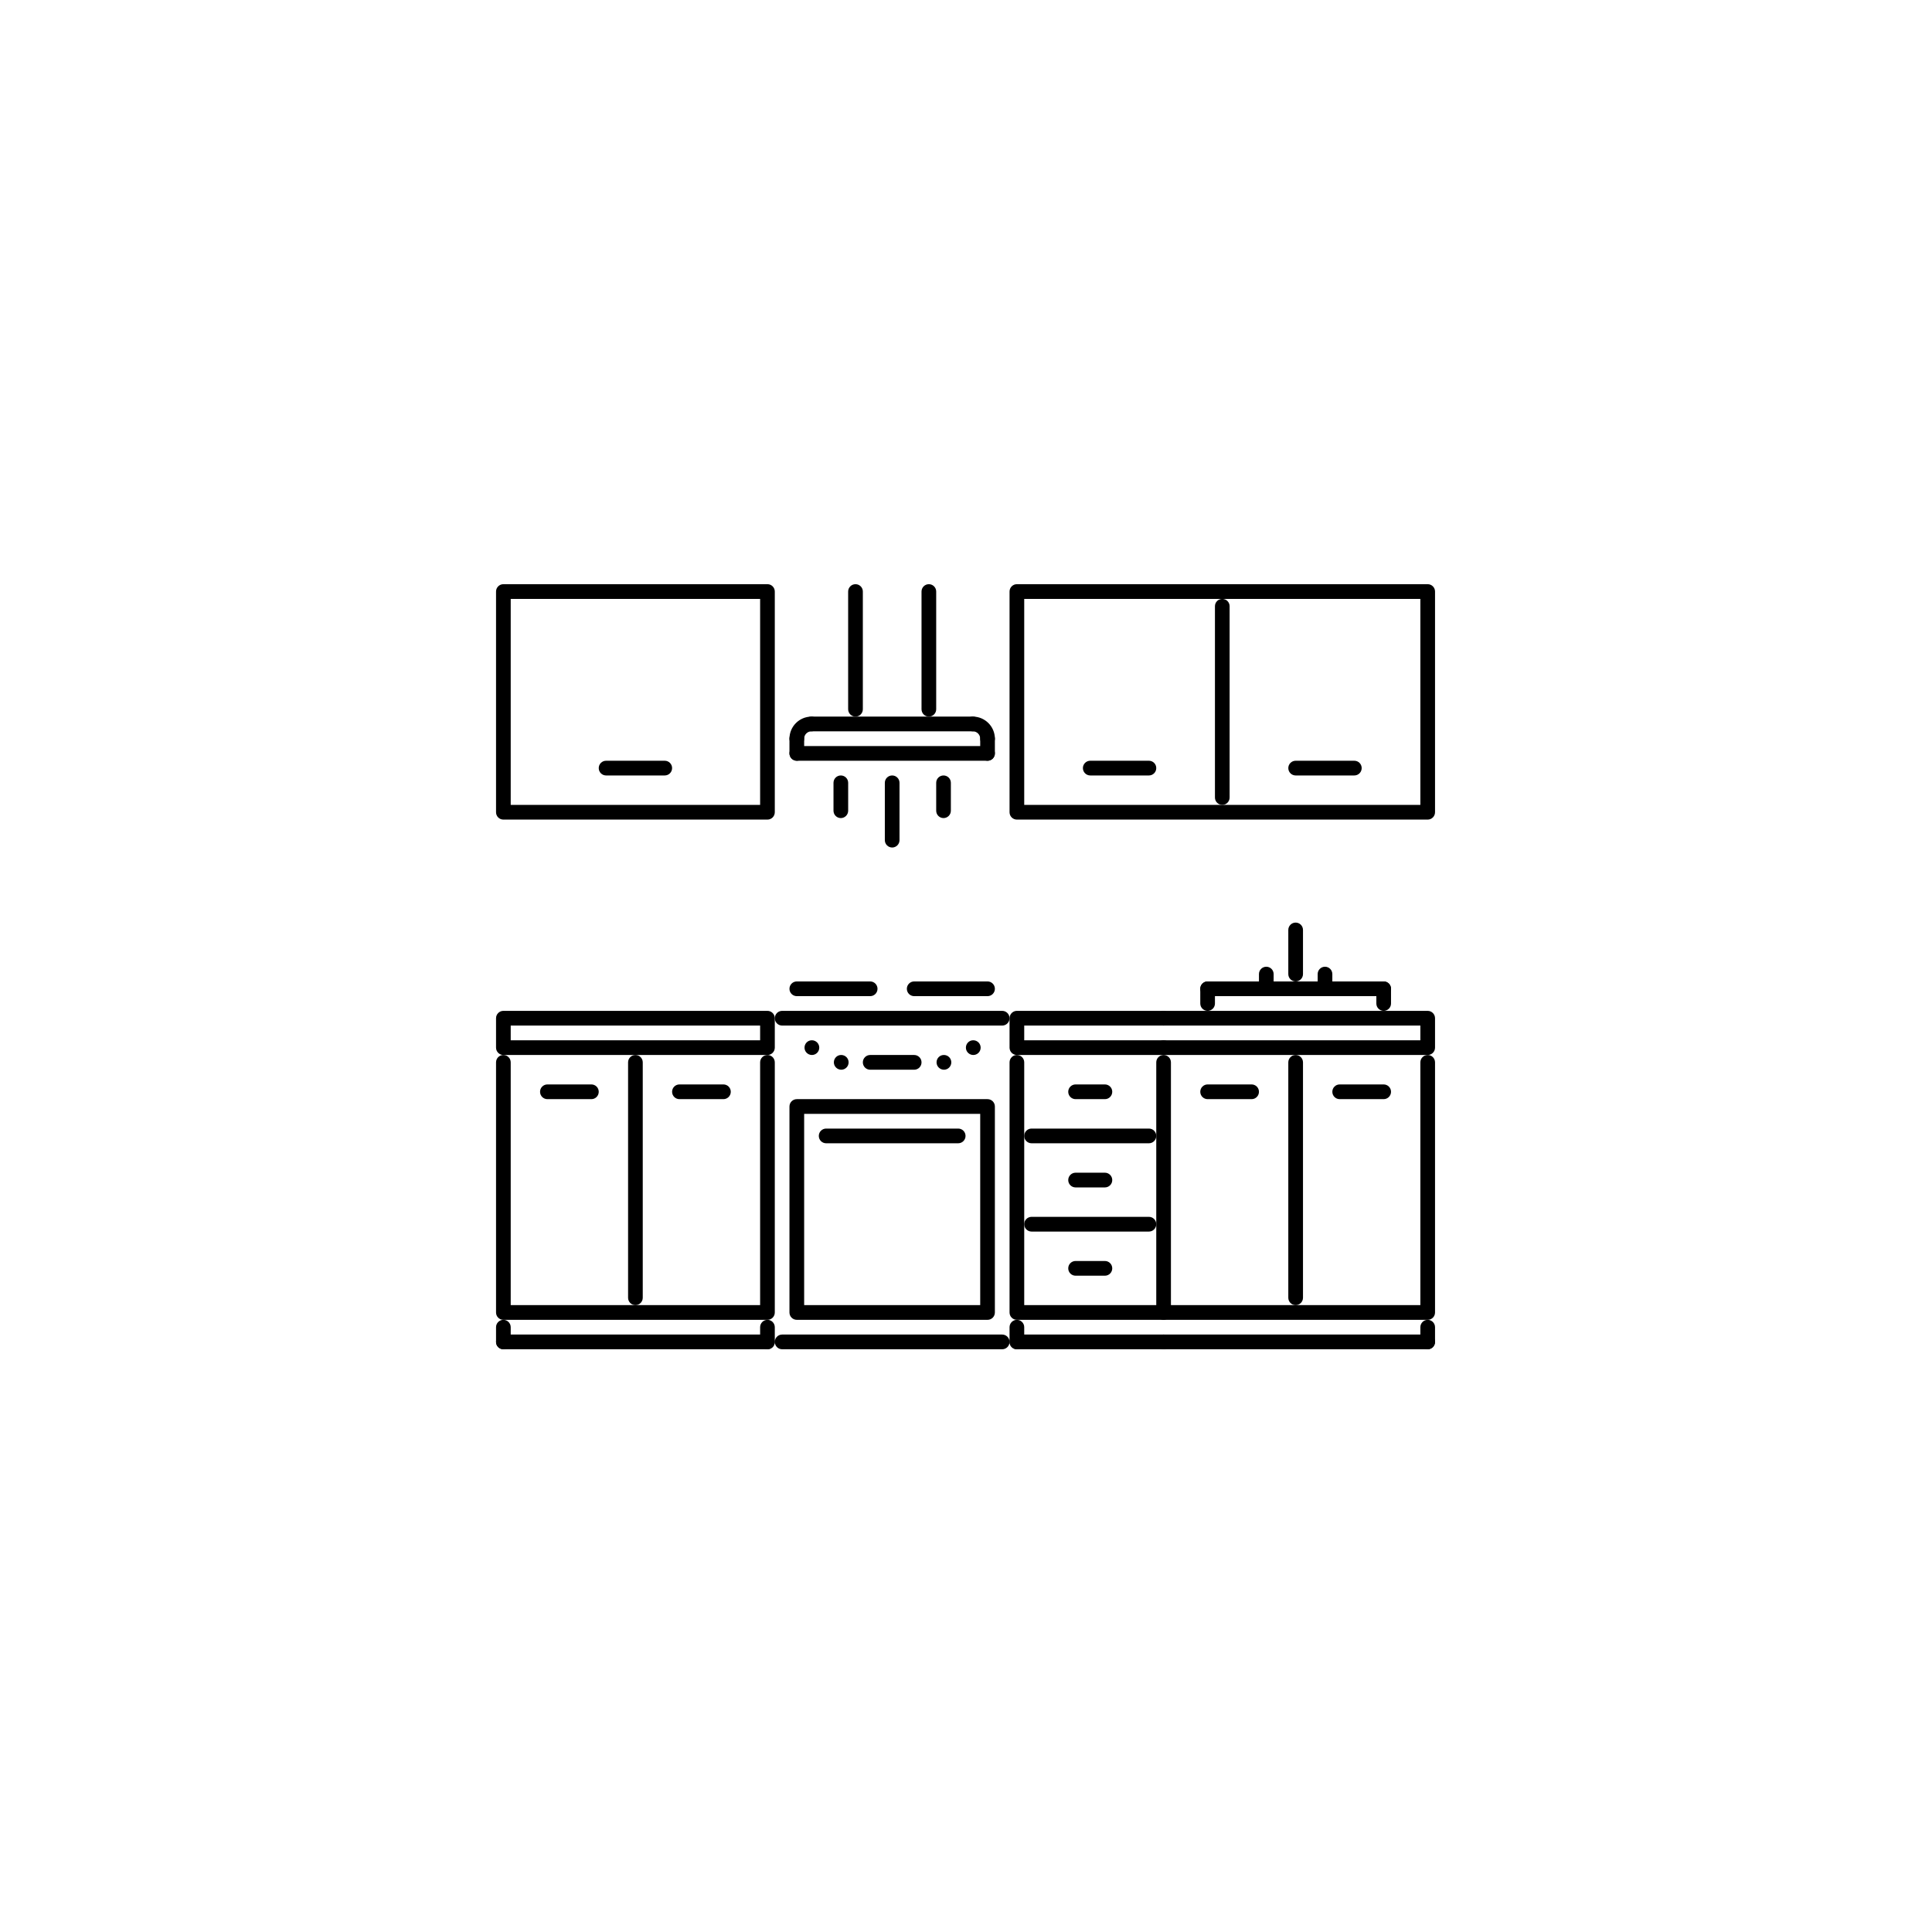 <svg xmlns="http://www.w3.org/2000/svg" xmlns:xlink="http://www.w3.org/1999/xlink" width="500" viewBox="0 0 375 375" height="500" preserveAspectRatio="xMidYMid meet"><defs><clipPath id="1cb29887d9"><path d="M 96.266 204 L 151 204 L 151 257 L 96.266 257 Z M 96.266 204 " clip-rule="nonzero"></path></clipPath><clipPath id="4fcd977c3a"><path d="M 96.266 196 L 151 196 L 151 205 L 96.266 205 Z M 96.266 196 " clip-rule="nonzero"></path></clipPath><clipPath id="9d8c1074c8"><path d="M 195 113.371 L 278.516 113.371 L 278.516 160 L 195 160 Z M 195 113.371 " clip-rule="nonzero"></path></clipPath><clipPath id="74173da10f"><path d="M 96.266 113.371 L 151 113.371 L 151 160 L 96.266 160 Z M 96.266 113.371 " clip-rule="nonzero"></path></clipPath><clipPath id="728c36a27b"><path d="M 96.266 259 L 151 259 L 151 261.871 L 96.266 261.871 Z M 96.266 259 " clip-rule="nonzero"></path></clipPath><clipPath id="95e16818e0"><path d="M 96.266 256 L 100 256 L 100 261.871 L 96.266 261.871 Z M 96.266 256 " clip-rule="nonzero"></path></clipPath><clipPath id="6c3e54eb39"><path d="M 147 256 L 151 256 L 151 261.871 L 147 261.871 Z M 147 256 " clip-rule="nonzero"></path></clipPath><clipPath id="bc70d72aee"><path d="M 224 204 L 278.516 204 L 278.516 257 L 224 257 Z M 224 204 " clip-rule="nonzero"></path></clipPath><clipPath id="fbaa45adcf"><path d="M 224 196 L 278.516 196 L 278.516 205 L 224 205 Z M 224 196 " clip-rule="nonzero"></path></clipPath><clipPath id="8fbc50eebb"><path d="M 224 259 L 278.516 259 L 278.516 261.871 L 224 261.871 Z M 224 259 " clip-rule="nonzero"></path></clipPath><clipPath id="053319e2cc"><path d="M 275 256 L 278.516 256 L 278.516 261.871 L 275 261.871 Z M 275 256 " clip-rule="nonzero"></path></clipPath><clipPath id="6195caefbb"><path d="M 195 259 L 228 259 L 228 261.871 L 195 261.871 Z M 195 259 " clip-rule="nonzero"></path></clipPath><clipPath id="bb6fa3d9f4"><path d="M 195 256 L 199 256 L 199 261.871 L 195 261.871 Z M 195 256 " clip-rule="nonzero"></path></clipPath><clipPath id="81a785d536"><path d="M 150 259 L 196 259 L 196 261.871 L 150 261.871 Z M 150 259 " clip-rule="nonzero"></path></clipPath><clipPath id="8ef02453a1"><path d="M 164 113.371 L 168 113.371 L 168 140 L 164 140 Z M 164 113.371 " clip-rule="nonzero"></path></clipPath><clipPath id="8453581c02"><path d="M 178 113.371 L 182 113.371 L 182 140 L 178 140 Z M 178 113.371 " clip-rule="nonzero"></path></clipPath></defs><path fill="#000000" d="M 157.594 204.773 C 156.809 204.773 156.156 204.137 156.156 203.348 C 156.156 202.559 156.781 201.918 157.562 201.918 L 157.594 201.918 C 158.379 201.918 159.02 202.559 159.02 203.348 C 159.02 204.137 158.379 204.773 157.594 204.773 Z M 157.594 204.773 " fill-opacity="1" fill-rule="nonzero"></path><path fill="#000000" d="M 188.918 204.773 C 188.133 204.773 187.48 204.137 187.48 203.348 C 187.48 202.559 188.105 201.918 188.891 201.918 L 188.918 201.918 C 189.703 201.918 190.344 202.559 190.344 203.348 C 190.344 204.137 189.703 204.773 188.918 204.773 Z M 188.918 204.773 " fill-opacity="1" fill-rule="nonzero"></path><path fill="#000000" d="M 163.289 207.633 C 162.504 207.633 161.852 206.992 161.852 206.203 C 161.852 205.414 162.473 204.773 163.258 204.773 L 163.289 204.773 C 164.074 204.773 164.715 205.414 164.715 206.203 C 164.715 206.992 164.074 207.633 163.289 207.633 Z M 163.289 207.633 " fill-opacity="1" fill-rule="nonzero"></path><path fill="#000000" d="M 183.223 207.633 C 182.438 207.633 181.785 206.992 181.785 206.203 C 181.785 205.414 182.41 204.773 183.191 204.773 L 183.223 204.773 C 184.008 204.773 184.648 205.414 184.648 206.203 C 184.648 206.992 184.008 207.633 183.223 207.633 Z M 183.223 207.633 " fill-opacity="1" fill-rule="nonzero"></path><g clip-path="url(#1cb29887d9)"><path fill="#000000" d="M 148.965 256.18 L 97.703 256.18 C 96.918 256.18 96.281 255.543 96.281 254.754 L 96.281 206.203 C 96.281 205.414 96.918 204.773 97.703 204.773 C 98.492 204.773 99.129 205.414 99.129 206.203 L 99.129 253.324 L 147.539 253.324 L 147.539 206.203 C 147.539 205.414 148.176 204.773 148.965 204.773 C 149.75 204.773 150.387 205.414 150.387 206.203 L 150.387 254.754 C 150.387 255.543 149.75 256.18 148.965 256.18 Z M 148.965 256.18 " fill-opacity="1" fill-rule="nonzero"></path></g><g clip-path="url(#4fcd977c3a)"><path fill="#000000" d="M 148.965 204.773 L 97.703 204.773 C 96.918 204.773 96.281 204.137 96.281 203.348 L 96.281 197.637 C 96.281 196.848 96.918 196.207 97.703 196.207 L 148.965 196.207 C 149.75 196.207 150.387 196.848 150.387 197.637 L 150.387 203.348 C 150.387 204.137 149.75 204.773 148.965 204.773 Z M 99.129 201.918 L 147.539 201.918 L 147.539 199.062 L 99.129 199.062 Z M 99.129 201.918 " fill-opacity="1" fill-rule="nonzero"></path></g><g clip-path="url(#9d8c1074c8)"><path fill="#000000" d="M 277.113 159.082 L 197.375 159.082 C 196.59 159.082 195.953 158.445 195.953 157.656 L 195.953 114.816 C 195.953 114.027 196.59 113.391 197.375 113.391 L 277.113 113.391 C 277.902 113.391 278.539 114.027 278.539 114.816 L 278.539 157.656 C 278.539 158.445 277.902 159.082 277.113 159.082 Z M 198.801 156.227 L 275.691 156.227 L 275.691 116.246 L 198.801 116.246 Z M 198.801 156.227 " fill-opacity="1" fill-rule="nonzero"></path></g><g clip-path="url(#74173da10f)"><path fill="#000000" d="M 148.965 159.082 L 97.703 159.082 C 96.918 159.082 96.281 158.445 96.281 157.656 L 96.281 114.816 C 96.281 114.027 96.918 113.391 97.703 113.391 L 148.965 113.391 C 149.75 113.391 150.387 114.027 150.387 114.816 L 150.387 157.656 C 150.387 158.445 149.75 159.082 148.965 159.082 Z M 99.129 156.227 L 147.539 156.227 L 147.539 116.246 L 99.129 116.246 Z M 99.129 156.227 " fill-opacity="1" fill-rule="nonzero"></path></g><path fill="#000000" d="M 123.336 253.324 C 122.547 253.324 121.91 252.688 121.91 251.895 L 121.91 206.203 C 121.91 205.414 122.547 204.773 123.336 204.773 C 124.121 204.773 124.758 205.414 124.758 206.203 L 124.758 251.895 C 124.758 252.688 124.121 253.324 123.336 253.324 Z M 123.336 253.324 " fill-opacity="1" fill-rule="nonzero"></path><g clip-path="url(#728c36a27b)"><path fill="#000000" d="M 148.965 261.891 L 97.703 261.891 C 96.918 261.891 96.281 261.254 96.281 260.465 C 96.281 259.676 96.918 259.035 97.703 259.035 L 148.965 259.035 C 149.75 259.035 150.387 259.676 150.387 260.465 C 150.387 261.254 149.75 261.891 148.965 261.891 Z M 148.965 261.891 " fill-opacity="1" fill-rule="nonzero"></path></g><g clip-path="url(#95e16818e0)"><path fill="#000000" d="M 97.703 261.891 C 96.918 261.891 96.281 261.254 96.281 260.465 L 96.281 257.609 C 96.281 256.82 96.918 256.18 97.703 256.18 C 98.492 256.18 99.129 256.82 99.129 257.609 L 99.129 260.465 C 99.129 261.254 98.492 261.891 97.703 261.891 Z M 97.703 261.891 " fill-opacity="1" fill-rule="nonzero"></path></g><g clip-path="url(#6c3e54eb39)"><path fill="#000000" d="M 148.965 261.891 C 148.176 261.891 147.539 261.254 147.539 260.465 L 147.539 257.609 C 147.539 256.82 148.176 256.18 148.965 256.18 C 149.75 256.18 150.387 256.82 150.387 257.609 L 150.387 260.465 C 150.387 261.254 149.75 261.891 148.965 261.891 Z M 148.965 261.891 " fill-opacity="1" fill-rule="nonzero"></path></g><path fill="#000000" d="M 140.422 213.344 L 131.879 213.344 C 131.09 213.344 130.453 212.703 130.453 211.914 C 130.453 211.125 131.09 210.488 131.879 210.488 L 140.422 210.488 C 141.207 210.488 141.844 211.125 141.844 211.914 C 141.844 212.703 141.207 213.344 140.422 213.344 Z M 140.422 213.344 " fill-opacity="1" fill-rule="nonzero"></path><path fill="#000000" d="M 114.793 213.344 L 106.246 213.344 C 105.461 213.344 104.824 212.703 104.824 211.914 C 104.824 211.125 105.461 210.488 106.246 210.488 L 114.793 210.488 C 115.578 210.488 116.215 211.125 116.215 211.914 C 116.215 212.703 115.578 213.344 114.793 213.344 Z M 114.793 213.344 " fill-opacity="1" fill-rule="nonzero"></path><g clip-path="url(#bc70d72aee)"><path fill="#000000" d="M 277.113 256.18 L 225.855 256.18 C 225.066 256.18 224.43 255.543 224.43 254.754 L 224.43 206.203 C 224.43 205.414 225.066 204.773 225.855 204.773 C 226.641 204.773 227.277 205.414 227.277 206.203 L 227.277 253.324 L 275.691 253.324 L 275.691 206.203 C 275.691 205.414 276.328 204.773 277.113 204.773 C 277.902 204.773 278.539 205.414 278.539 206.203 L 278.539 254.754 C 278.539 255.543 277.902 256.18 277.113 256.18 Z M 277.113 256.18 " fill-opacity="1" fill-rule="nonzero"></path></g><g clip-path="url(#fbaa45adcf)"><path fill="#000000" d="M 277.113 204.773 L 225.855 204.773 C 225.066 204.773 224.43 204.137 224.43 203.348 C 224.43 202.559 225.066 201.918 225.855 201.918 L 275.691 201.918 L 275.691 199.062 L 225.855 199.062 C 225.066 199.062 224.43 198.426 224.43 197.637 C 224.43 196.848 225.066 196.207 225.855 196.207 L 277.113 196.207 C 277.902 196.207 278.539 196.848 278.539 197.637 L 278.539 203.348 C 278.539 204.137 277.902 204.773 277.113 204.773 Z M 277.113 204.773 " fill-opacity="1" fill-rule="nonzero"></path></g><path fill="#000000" d="M 251.484 253.324 C 250.699 253.324 250.059 252.688 250.059 251.895 L 250.059 206.203 C 250.059 205.414 250.699 204.773 251.484 204.773 C 252.27 204.773 252.91 205.414 252.91 206.203 L 252.91 251.895 C 252.91 252.688 252.27 253.324 251.484 253.324 Z M 251.484 253.324 " fill-opacity="1" fill-rule="nonzero"></path><g clip-path="url(#8fbc50eebb)"><path fill="#000000" d="M 277.113 261.891 L 225.855 261.891 C 225.066 261.891 224.43 261.254 224.43 260.465 C 224.43 259.676 225.066 259.035 225.855 259.035 L 277.113 259.035 C 277.902 259.035 278.539 259.676 278.539 260.465 C 278.539 261.254 277.902 261.891 277.113 261.891 Z M 277.113 261.891 " fill-opacity="1" fill-rule="nonzero"></path></g><g clip-path="url(#053319e2cc)"><path fill="#000000" d="M 277.113 261.891 C 276.328 261.891 275.691 261.254 275.691 260.465 L 275.691 257.609 C 275.691 256.82 276.328 256.18 277.113 256.18 C 277.902 256.18 278.539 256.82 278.539 257.609 L 278.539 260.465 C 278.539 261.254 277.902 261.891 277.113 261.891 Z M 277.113 261.891 " fill-opacity="1" fill-rule="nonzero"></path></g><path fill="#000000" d="M 268.57 213.344 L 260.027 213.344 C 259.242 213.344 258.605 212.703 258.605 211.914 C 258.605 211.125 259.242 210.488 260.027 210.488 L 268.57 210.488 C 269.359 210.488 269.996 211.125 269.996 211.914 C 269.996 212.703 269.359 213.344 268.57 213.344 Z M 268.57 213.344 " fill-opacity="1" fill-rule="nonzero"></path><path fill="#000000" d="M 242.941 213.344 L 234.398 213.344 C 233.609 213.344 232.973 212.703 232.973 211.914 C 232.973 211.125 233.609 210.488 234.398 210.488 L 242.941 210.488 C 243.727 210.488 244.363 211.125 244.363 211.914 C 244.363 212.703 243.727 213.344 242.941 213.344 Z M 242.941 213.344 " fill-opacity="1" fill-rule="nonzero"></path><path fill="#000000" d="M 223.008 150.516 L 211.617 150.516 C 210.828 150.516 210.191 149.875 210.191 149.086 C 210.191 148.297 210.828 147.66 211.617 147.66 L 223.008 147.66 C 223.793 147.66 224.43 148.297 224.43 149.086 C 224.43 149.875 223.793 150.516 223.008 150.516 Z M 223.008 150.516 " fill-opacity="1" fill-rule="nonzero"></path><path fill="#000000" d="M 129.031 150.516 L 117.641 150.516 C 116.852 150.516 116.215 149.875 116.215 149.086 C 116.215 148.297 116.852 147.66 117.641 147.66 L 129.031 147.66 C 129.816 147.66 130.453 148.297 130.453 149.086 C 130.453 149.875 129.816 150.516 129.031 150.516 Z M 129.031 150.516 " fill-opacity="1" fill-rule="nonzero"></path><path fill="#000000" d="M 262.875 150.516 L 251.484 150.516 C 250.699 150.516 250.059 149.875 250.059 149.086 C 250.059 148.297 250.699 147.66 251.484 147.66 L 262.875 147.66 C 263.664 147.66 264.301 148.297 264.301 149.086 C 264.301 149.875 263.664 150.516 262.875 150.516 Z M 262.875 150.516 " fill-opacity="1" fill-rule="nonzero"></path><path fill="#000000" d="M 225.855 256.18 L 197.375 256.18 C 196.59 256.18 195.953 255.543 195.953 254.754 L 195.953 206.203 C 195.953 205.414 196.59 204.773 197.375 204.773 C 198.164 204.773 198.801 205.414 198.801 206.203 L 198.801 253.324 L 225.855 253.324 C 226.641 253.324 227.277 253.961 227.277 254.754 C 227.277 255.543 226.641 256.18 225.855 256.18 Z M 225.855 256.18 " fill-opacity="1" fill-rule="nonzero"></path><path fill="#000000" d="M 225.855 204.773 L 197.375 204.773 C 196.59 204.773 195.953 204.137 195.953 203.348 L 195.953 197.637 C 195.953 196.848 196.59 196.207 197.375 196.207 L 225.855 196.207 C 226.641 196.207 227.277 196.848 227.277 197.637 C 227.277 198.426 226.641 199.062 225.855 199.062 L 198.801 199.062 L 198.801 201.918 L 225.855 201.918 C 226.641 201.918 227.277 202.559 227.277 203.348 C 227.277 204.137 226.641 204.773 225.855 204.773 Z M 225.855 204.773 " fill-opacity="1" fill-rule="nonzero"></path><g clip-path="url(#6195caefbb)"><path fill="#000000" d="M 225.855 261.891 L 197.375 261.891 C 196.59 261.891 195.953 261.254 195.953 260.465 C 195.953 259.676 196.59 259.035 197.375 259.035 L 225.855 259.035 C 226.641 259.035 227.277 259.676 227.277 260.465 C 227.277 261.254 226.641 261.891 225.855 261.891 Z M 225.855 261.891 " fill-opacity="1" fill-rule="nonzero"></path></g><g clip-path="url(#bb6fa3d9f4)"><path fill="#000000" d="M 197.375 261.891 C 196.59 261.891 195.953 261.254 195.953 260.465 L 195.953 257.609 C 195.953 256.82 196.59 256.18 197.375 256.18 C 198.164 256.18 198.801 256.82 198.801 257.609 L 198.801 260.465 C 198.801 261.254 198.164 261.891 197.375 261.891 Z M 197.375 261.891 " fill-opacity="1" fill-rule="nonzero"></path></g><path fill="#000000" d="M 214.465 213.344 L 208.766 213.344 C 207.98 213.344 207.344 212.703 207.344 211.914 C 207.344 211.125 207.98 210.488 208.766 210.488 L 214.465 210.488 C 215.25 210.488 215.887 211.125 215.887 211.914 C 215.887 212.703 215.25 213.344 214.465 213.344 Z M 214.465 213.344 " fill-opacity="1" fill-rule="nonzero"></path><path fill="#000000" d="M 223.008 221.91 L 200.223 221.91 C 199.438 221.91 198.801 221.273 198.801 220.48 C 198.801 219.691 199.438 219.055 200.223 219.055 L 223.008 219.055 C 223.793 219.055 224.43 219.691 224.43 220.48 C 224.43 221.273 223.793 221.91 223.008 221.91 Z M 223.008 221.91 " fill-opacity="1" fill-rule="nonzero"></path><path fill="#000000" d="M 214.465 230.477 L 208.766 230.477 C 207.98 230.477 207.344 229.84 207.344 229.051 C 207.344 228.262 207.98 227.621 208.766 227.621 L 214.465 227.621 C 215.25 227.621 215.887 228.262 215.887 229.051 C 215.887 229.84 215.25 230.477 214.465 230.477 Z M 214.465 230.477 " fill-opacity="1" fill-rule="nonzero"></path><path fill="#000000" d="M 214.465 247.613 L 208.766 247.613 C 207.98 247.613 207.344 246.973 207.344 246.184 C 207.344 245.395 207.98 244.758 208.766 244.758 L 214.465 244.758 C 215.25 244.758 215.887 245.395 215.887 246.184 C 215.887 246.973 215.25 247.613 214.465 247.613 Z M 214.465 247.613 " fill-opacity="1" fill-rule="nonzero"></path><path fill="#000000" d="M 223.008 239.047 L 200.223 239.047 C 199.438 239.047 198.801 238.406 198.801 237.617 C 198.801 236.828 199.438 236.188 200.223 236.188 L 223.008 236.188 C 223.793 236.188 224.43 236.828 224.43 237.617 C 224.43 238.406 223.793 239.047 223.008 239.047 Z M 223.008 239.047 " fill-opacity="1" fill-rule="nonzero"></path><path fill="#000000" d="M 194.527 199.062 L 151.812 199.062 C 151.023 199.062 150.387 198.426 150.387 197.637 C 150.387 196.848 151.023 196.207 151.812 196.207 L 194.527 196.207 C 195.316 196.207 195.953 196.848 195.953 197.637 C 195.953 198.426 195.316 199.062 194.527 199.062 Z M 194.527 199.062 " fill-opacity="1" fill-rule="nonzero"></path><g clip-path="url(#81a785d536)"><path fill="#000000" d="M 194.527 261.891 L 151.812 261.891 C 151.023 261.891 150.387 261.254 150.387 260.465 C 150.387 259.676 151.023 259.035 151.812 259.035 L 194.527 259.035 C 195.316 259.035 195.953 259.676 195.953 260.465 C 195.953 261.254 195.316 261.891 194.527 261.891 Z M 194.527 261.891 " fill-opacity="1" fill-rule="nonzero"></path></g><path fill="#000000" d="M 168.898 193.352 L 154.66 193.352 C 153.875 193.352 153.234 192.715 153.234 191.926 C 153.234 191.137 153.871 190.496 154.66 190.496 L 168.898 190.496 C 169.688 190.496 170.324 191.137 170.324 191.926 C 170.324 192.715 169.688 193.352 168.898 193.352 Z M 168.898 193.352 " fill-opacity="1" fill-rule="nonzero"></path><path fill="#000000" d="M 191.68 193.352 L 177.441 193.352 C 176.656 193.352 176.02 192.715 176.02 191.926 C 176.02 191.137 176.656 190.496 177.441 190.496 L 191.68 190.496 C 192.469 190.496 193.105 191.137 193.105 191.926 C 193.105 192.715 192.469 193.352 191.68 193.352 Z M 191.68 193.352 " fill-opacity="1" fill-rule="nonzero"></path><path fill="#000000" d="M 177.441 207.633 L 168.898 207.633 C 168.113 207.633 167.477 206.992 167.477 206.203 C 167.477 205.414 168.113 204.773 168.898 204.773 L 177.441 204.773 C 178.23 204.773 178.867 205.414 178.867 206.203 C 178.867 206.992 178.23 207.633 177.441 207.633 Z M 177.441 207.633 " fill-opacity="1" fill-rule="nonzero"></path><path fill="#000000" d="M 191.68 256.18 L 154.66 256.18 C 153.875 256.18 153.234 255.543 153.234 254.754 L 153.234 214.77 C 153.234 213.98 153.871 213.344 154.66 213.344 L 191.68 213.344 C 192.469 213.344 193.105 213.98 193.105 214.77 L 193.105 254.75 C 193.105 255.543 192.469 256.18 191.68 256.18 Z M 156.086 253.324 L 190.258 253.324 L 190.258 216.199 L 156.086 216.199 Z M 156.086 253.324 " fill-opacity="1" fill-rule="nonzero"></path><path fill="#000000" d="M 185.984 221.91 L 160.355 221.91 C 159.566 221.91 158.93 221.273 158.93 220.48 C 158.93 219.691 159.566 219.055 160.355 219.055 L 185.984 219.055 C 186.773 219.055 187.41 219.691 187.41 220.48 C 187.41 221.273 186.773 221.91 185.984 221.91 Z M 185.984 221.91 " fill-opacity="1" fill-rule="nonzero"></path><path fill="#000000" d="M 268.57 193.352 L 234.398 193.352 C 233.609 193.352 232.973 192.715 232.973 191.926 C 232.973 191.137 233.609 190.496 234.398 190.496 L 268.57 190.496 C 269.359 190.496 269.996 191.137 269.996 191.926 C 269.996 192.715 269.359 193.352 268.57 193.352 Z M 268.57 193.352 " fill-opacity="1" fill-rule="nonzero"></path><path fill="#000000" d="M 234.398 196.207 C 233.609 196.207 232.973 195.57 232.973 194.781 L 232.973 191.926 C 232.973 191.137 233.609 190.496 234.398 190.496 C 235.184 190.496 235.82 191.137 235.82 191.926 L 235.82 194.781 C 235.82 195.57 235.184 196.207 234.398 196.207 Z M 234.398 196.207 " fill-opacity="1" fill-rule="nonzero"></path><path fill="#000000" d="M 268.57 196.207 C 267.785 196.207 267.148 195.57 267.148 194.781 L 267.148 191.926 C 267.148 191.137 267.785 190.496 268.57 190.496 C 269.359 190.496 269.996 191.137 269.996 191.926 L 269.996 194.781 C 269.996 195.57 269.359 196.207 268.57 196.207 Z M 268.57 196.207 " fill-opacity="1" fill-rule="nonzero"></path><path fill="#000000" d="M 251.484 190.496 C 250.699 190.496 250.059 189.859 250.059 189.07 L 250.059 180.5 C 250.059 179.711 250.699 179.074 251.484 179.074 C 252.27 179.074 252.91 179.711 252.91 180.5 L 252.91 189.07 C 252.91 189.859 252.27 190.496 251.484 190.496 Z M 251.484 190.496 " fill-opacity="1" fill-rule="nonzero"></path><path fill="#000000" d="M 257.18 193.352 C 256.395 193.352 255.758 192.715 255.758 191.926 L 255.758 189.07 C 255.758 188.277 256.395 187.641 257.18 187.641 C 257.965 187.641 258.605 188.277 258.605 189.07 L 258.605 191.926 C 258.605 192.715 257.965 193.352 257.18 193.352 Z M 257.18 193.352 " fill-opacity="1" fill-rule="nonzero"></path><path fill="#000000" d="M 245.789 193.352 C 245 193.352 244.363 192.715 244.363 191.926 L 244.363 189.07 C 244.363 188.277 245 187.641 245.789 187.641 C 246.574 187.641 247.211 188.277 247.211 189.07 L 247.211 191.926 C 247.211 192.715 246.574 193.352 245.789 193.352 Z M 245.789 193.352 " fill-opacity="1" fill-rule="nonzero"></path><path fill="#000000" d="M 237.246 156.227 C 236.457 156.227 235.82 155.59 235.82 154.801 L 235.82 117.672 C 235.82 116.883 236.457 116.246 237.246 116.246 C 238.031 116.246 238.668 116.883 238.668 117.672 L 238.668 154.797 C 238.668 155.59 238.031 156.227 237.246 156.227 Z M 237.246 156.227 " fill-opacity="1" fill-rule="nonzero"></path><path fill="#000000" d="M 191.68 147.66 L 154.66 147.66 C 153.875 147.66 153.234 147.02 153.234 146.23 C 153.234 145.441 153.871 144.805 154.66 144.805 L 191.68 144.805 C 192.469 144.805 193.105 145.441 193.105 146.23 C 193.105 147.02 192.469 147.66 191.68 147.66 Z M 191.68 147.66 " fill-opacity="1" fill-rule="nonzero"></path><path fill="#000000" d="M 191.68 147.66 C 190.895 147.66 190.258 147.02 190.258 146.23 L 190.258 143.375 C 190.258 142.586 190.895 141.949 191.68 141.949 C 192.469 141.949 193.105 142.586 193.105 143.375 L 193.105 146.23 C 193.105 147.02 192.469 147.66 191.68 147.66 Z M 191.68 147.66 " fill-opacity="1" fill-rule="nonzero"></path><path fill="#000000" d="M 154.66 147.66 C 153.875 147.66 153.234 147.02 153.234 146.23 L 153.234 143.375 C 153.234 142.586 153.871 141.949 154.66 141.949 C 155.445 141.949 156.086 142.586 156.086 143.375 L 156.086 146.23 C 156.086 147.02 155.445 147.66 154.66 147.66 Z M 154.66 147.66 " fill-opacity="1" fill-rule="nonzero"></path><path fill="#000000" d="M 188.832 141.949 L 157.508 141.949 C 156.723 141.949 156.086 141.309 156.086 140.52 C 156.086 139.73 156.723 139.094 157.508 139.094 L 188.832 139.094 C 189.621 139.094 190.258 139.73 190.258 140.52 C 190.258 141.309 189.621 141.949 188.832 141.949 Z M 188.832 141.949 " fill-opacity="1" fill-rule="nonzero"></path><g clip-path="url(#8ef02453a1)"><path fill="#000000" d="M 166.051 139.094 C 165.266 139.094 164.625 138.453 164.625 137.664 L 164.625 114.816 C 164.625 114.027 165.266 113.391 166.051 113.391 C 166.84 113.391 167.477 114.027 167.477 114.816 L 167.477 137.664 C 167.477 138.453 166.84 139.094 166.051 139.094 Z M 166.051 139.094 " fill-opacity="1" fill-rule="nonzero"></path></g><g clip-path="url(#8453581c02)"><path fill="#000000" d="M 180.289 139.094 C 179.504 139.094 178.867 138.453 178.867 137.664 L 178.867 114.816 C 178.867 114.027 179.504 113.391 180.289 113.391 C 181.078 113.391 181.715 114.027 181.715 114.816 L 181.715 137.664 C 181.715 138.453 181.078 139.094 180.289 139.094 Z M 180.289 139.094 " fill-opacity="1" fill-rule="nonzero"></path></g><path fill="#000000" d="M 163.203 158.789 C 162.418 158.789 161.781 158.148 161.781 157.359 L 161.781 151.945 C 161.781 151.152 162.418 150.516 163.203 150.516 C 163.992 150.516 164.629 151.152 164.629 151.945 L 164.629 157.359 C 164.629 158.148 163.992 158.789 163.203 158.789 Z M 163.203 158.789 " fill-opacity="1" fill-rule="nonzero"></path><path fill="#000000" d="M 183.137 158.789 C 182.352 158.789 181.715 158.148 181.715 157.359 L 181.715 151.945 C 181.715 151.152 182.352 150.516 183.137 150.516 C 183.926 150.516 184.562 151.152 184.562 151.945 L 184.562 157.359 C 184.562 158.148 183.926 158.789 183.137 158.789 Z M 183.137 158.789 " fill-opacity="1" fill-rule="nonzero"></path><path fill="#000000" d="M 173.172 164.5 C 172.383 164.5 171.746 163.859 171.746 163.07 L 171.746 151.945 C 171.746 151.152 172.383 150.516 173.172 150.516 C 173.957 150.516 174.594 151.152 174.594 151.945 L 174.594 163.07 C 174.594 163.859 173.957 164.5 173.172 164.5 Z M 173.172 164.5 " fill-opacity="1" fill-rule="nonzero"></path><path fill="#000000" d="M 154.66 144.805 C 153.875 144.805 153.234 144.164 153.234 143.375 C 153.234 141.012 155.152 139.094 157.508 139.094 C 158.293 139.094 158.93 139.73 158.93 140.52 C 158.93 141.309 158.293 141.949 157.508 141.949 C 156.723 141.949 156.082 142.59 156.082 143.375 C 156.086 144.164 155.445 144.805 154.66 144.805 Z M 154.66 144.805 " fill-opacity="1" fill-rule="nonzero"></path><path fill="#000000" d="M 191.68 144.805 C 190.895 144.805 190.258 144.164 190.258 143.375 C 190.258 142.59 189.617 141.949 188.832 141.949 C 188.047 141.949 187.41 141.309 187.41 140.52 C 187.41 139.73 188.047 139.094 188.832 139.094 C 191.188 139.094 193.105 141.012 193.105 143.375 C 193.105 144.164 192.469 144.805 191.68 144.805 Z M 191.68 144.805 " fill-opacity="1" fill-rule="nonzero"></path></svg>